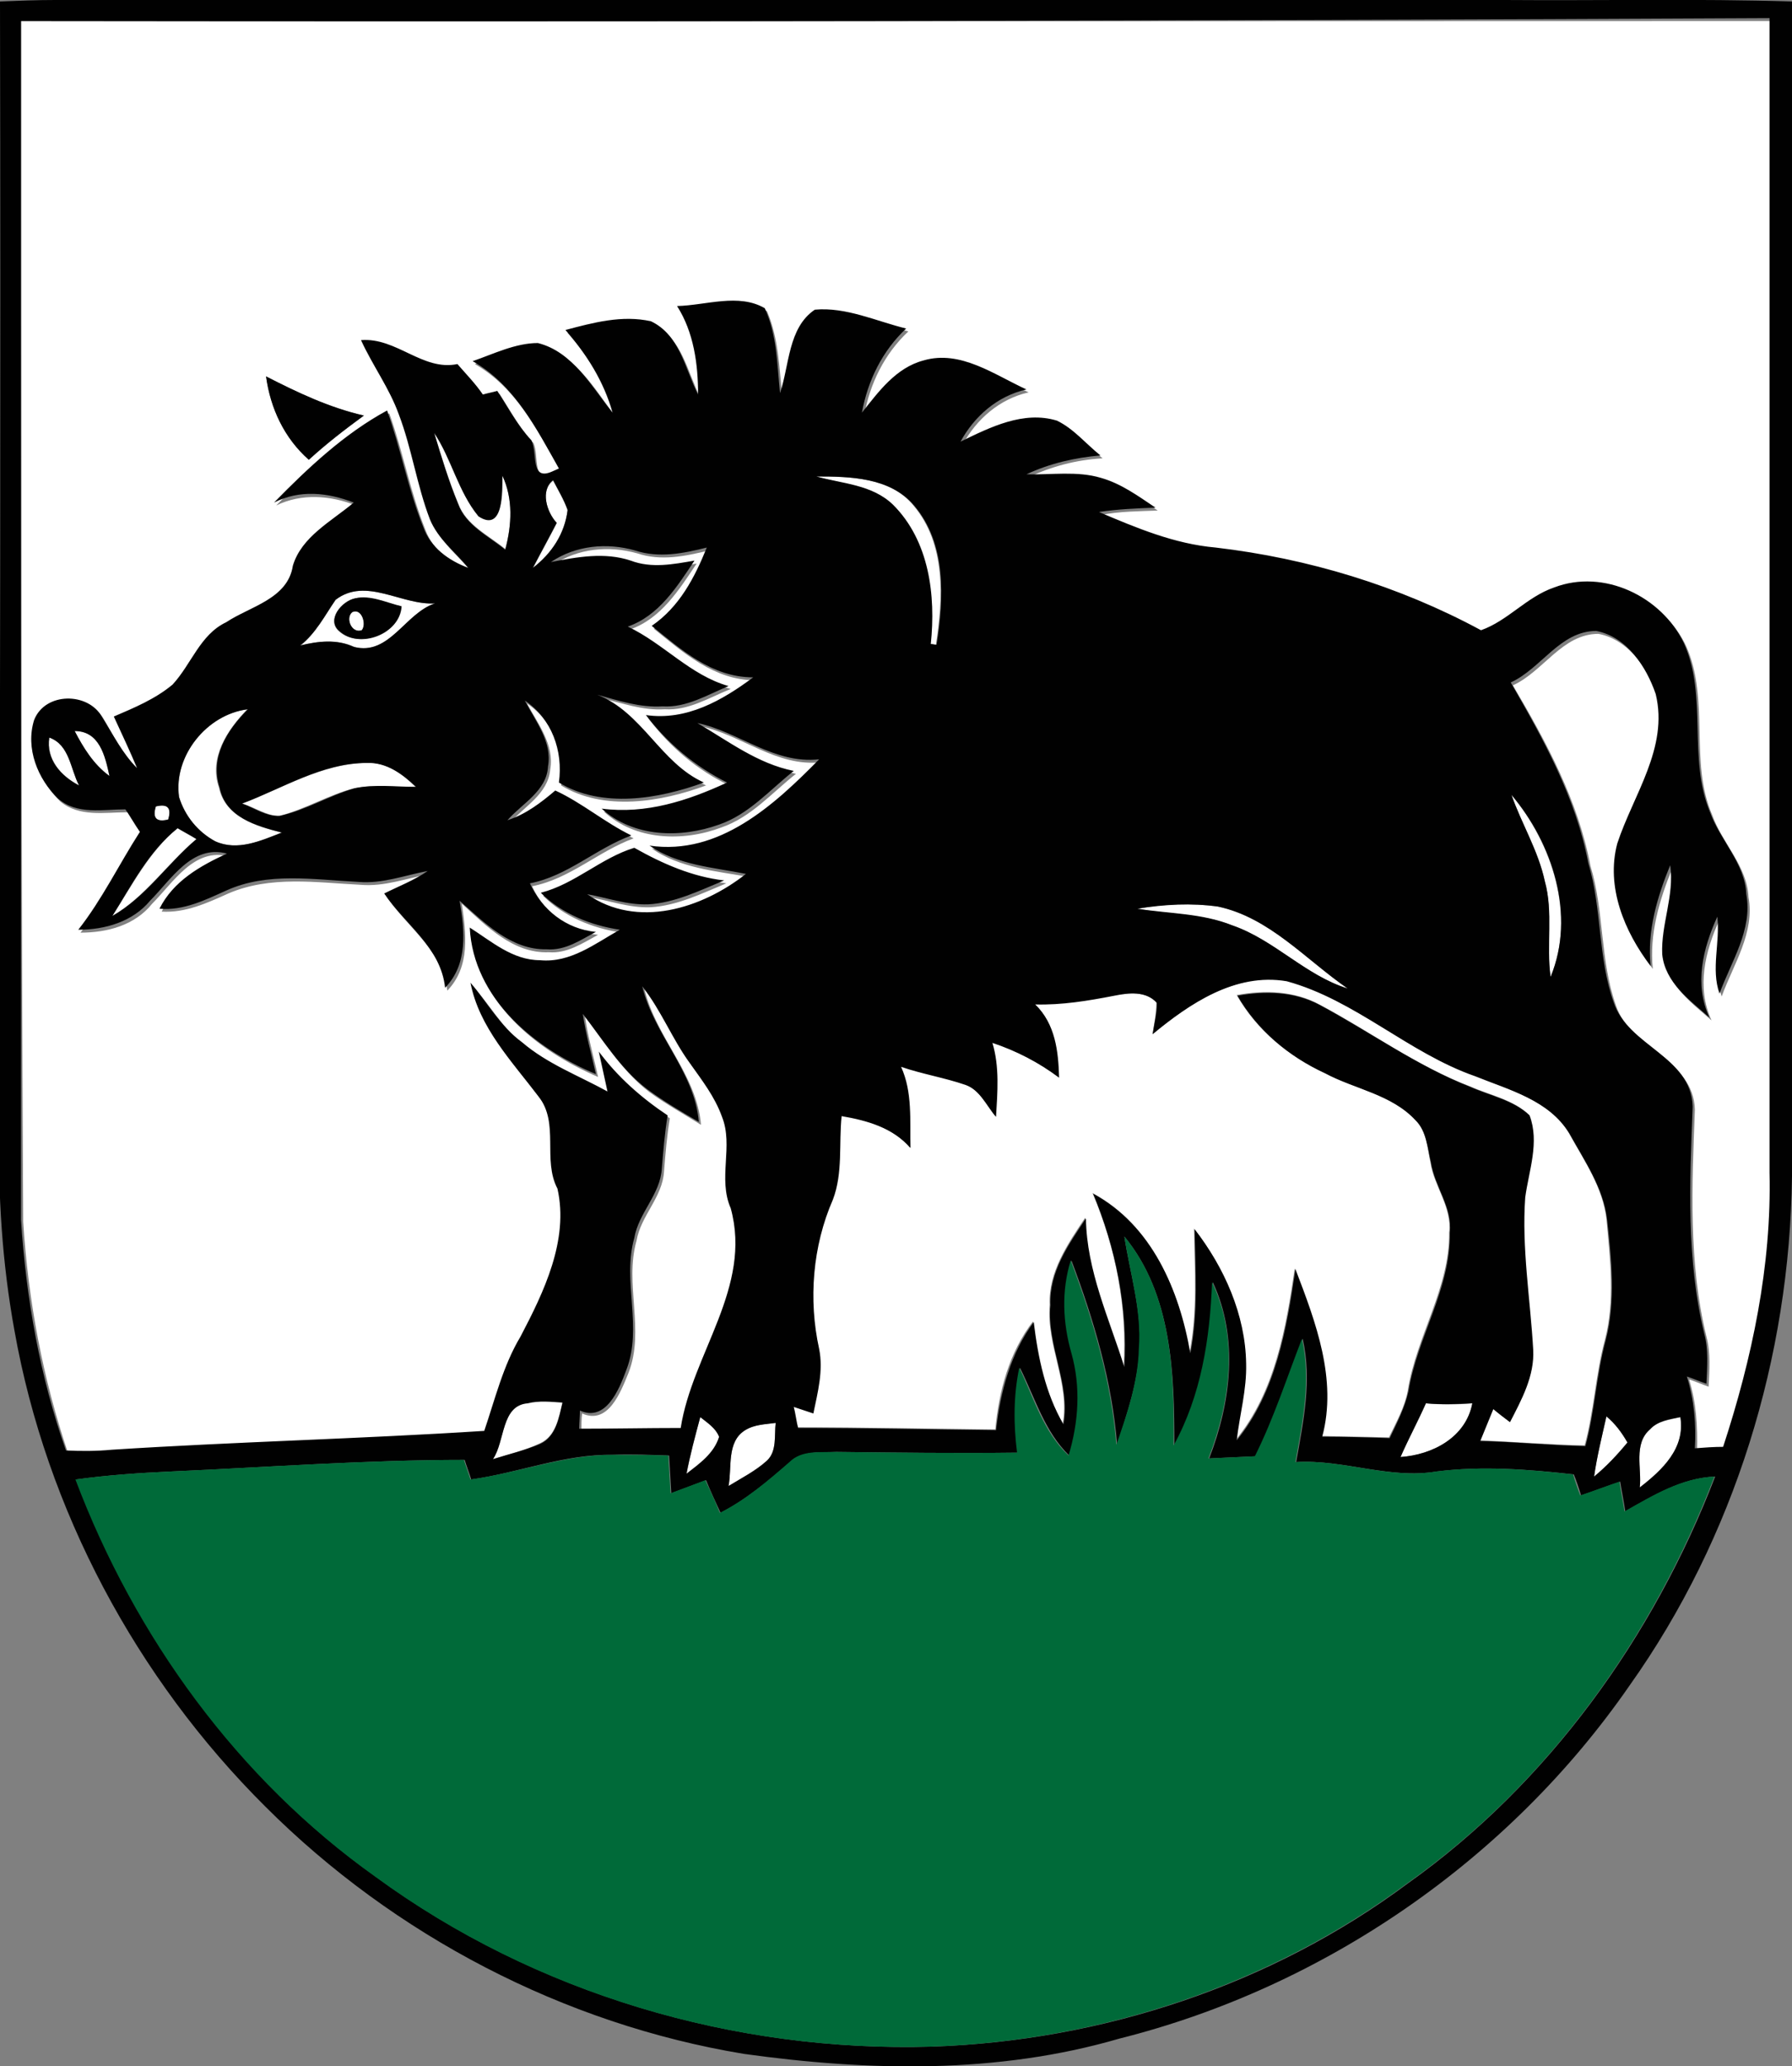 <?xml version="1.0" encoding="utf-8"?>
<!-- Generator: Adobe Illustrator 27.1.1, SVG Export Plug-In . SVG Version: 6.00 Build 0)  -->
<svg version="1.1" id="Layer_1" xmlns="http://www.w3.org/2000/svg" xmlns:xlink="http://www.w3.org/1999/xlink" x="0px" y="0px"
	 viewBox="0 0 247.2 284.9" style="enable-background:new 0 0 247.2 284.9;" xml:space="preserve">
<rect x="0" y="0" width="247.2" height="284.9" fill="#808080" stroke="none"/>
<style type="text/css">
	.st0{fill:#FFFFFF;}
	.st1{fill:#010101;}
	.st2{fill:#006A39;}
</style>
<g>
	<g>
		<path class="st0" d="M2.9,2.9c80.5,0.1,161,0,241.5,0c0,53.1,0,106.2,0,159.2c0.2,12.9-2.4,25.6-6.4,37.8
			c-1.3,0.1-2.6,0.1-3.9,0.2c0.1-3.4-0.1-6.7-1.1-9.9c0.9,0.3,1.8,0.7,2.7,1c0.1-2.3,0.3-4.6-0.3-6.9c-2.5-10.2-2-20.8-1.6-31.3
			c-0.2-7-8.9-8.3-10.9-14.4c-2.2-6.2-1.6-13-3.5-19.2c-1.7-9-6.1-17.1-10.7-24.9c4.2-1.9,6.8-7.1,11.8-7.1c4.2,0.8,6.9,4.9,8.2,8.7
			c1.9,7.4-3.1,13.9-5.3,20.6c-1.5,6,1.1,12.2,4.6,16.9c-0.5-4.8,0.9-9.5,2.7-13.9c0.7,4.2-1.2,8.2-1.1,12.3
			c0.4,3.9,3.8,6.3,6.5,8.7c-2.1-4.6-0.9-9.5,1.1-13.9c0.3,3.5-0.9,7.1,0.3,10.6c1.6-4.4,4.6-8.8,3.7-13.7c-0.2-4.3-3.6-7.4-5-11.3
			c-3.2-7.4-0.3-15.9-3.6-23.3c-3-6.5-11.1-10.2-17.9-7.7c-3.8,1.3-6.3,4.7-10.1,5.9c-11.3-6.1-23.8-9.9-36.6-11.4
			c-5.7-0.5-10.9-2.7-16.1-4.9c2.6-0.5,5.2-0.5,7.8-0.6c-2.3-1.6-4.7-3.3-7.5-4.1c-3.4-1-6.9-0.3-10.3-0.5c3.2-1.5,6.6-2.4,10.2-2.6
			c-2-1.6-3.7-3.6-6-4.8c-4.6-1.4-9.2,1-13.3,2.9c1.9-3.5,5.1-6.3,9.1-7.2c-4.5-1.9-9.1-5.5-14.2-4c-3.8,1-6.2,4.3-8.5,7.2
			c0.8-4.4,2.8-8.5,6.1-11.6c-4.1-1.1-8.2-3.1-12.6-2.6c-3.7,2.5-3.5,7.7-4.8,11.5c-0.4-3.9-0.5-8-2.1-11.7
			c-3.6-2.2-8.1-0.4-12.1-0.3c2.2,3.7,2.9,8,2.9,12.2c-1.8-3.5-2.5-8.2-6.5-10.1c-3.9-0.9-7.9,0.2-11.8,1.2
			c2.9,3.3,5.3,7.1,6.5,11.4c-2.8-3.7-5.4-8.4-10.3-9.6c-3.2,0-6.1,1.5-9,2.5c5.8,3.3,8.7,9.3,11.9,14.8l-0.9,0.4
			c-3.2,1.4-2.1-2.5-2.9-4.3c-1.9-2-3.2-4.5-4.7-6.8c-0.7,0.2-1.3,0.3-2,0.5c-1.1-1.5-2.3-2.9-3.5-4.2c-4.8,1-8.4-3.7-13.3-3.3
			c1.6,3.5,3.9,6.6,5.2,10.2c1.9,4.7,2.5,9.8,4.3,14.5c1.1,2.7,3.5,4.5,5.3,6.7c-2.7-1-5.2-2.9-6.2-5.6c-2.1-5.2-3.1-10.8-5-16.1
			c-6,3.2-10.9,7.9-15.6,12.7c3.5-1.7,7.5-1.4,11,0c-3,2.6-7.1,4.6-8.4,8.7c-0.6,4.6-5.9,5.6-9.2,7.8c-3.6,1.8-4.8,5.9-7.4,8.6
			c-2.4,2-5.2,3.2-8.1,4.4c1,2.4,2.2,4.7,3.2,7.1c-2.1-2-3.4-4.6-4.8-7c-1.9-3.5-7.9-3.4-9.4,0.4c-1.2,3.8,0.5,8.1,3.3,10.8
			c2.6,2.2,6.2,1.5,9.3,1.5c0.6,1,1.3,2.1,2,3.1c-2.9,4.5-5.1,9.3-8.5,13.5c3.7,0,7.5-1,9.9-4c2.9-2.9,5.8-7.8,10.6-6.5
			c-3.8,1.7-7.4,3.8-9.3,7.6c3.3,0.2,6.3-1.2,9.2-2.5c5.8-2.5,12.2-1.5,18.2-1.2c3.3,0.3,6.4-0.9,9.6-1.5c-1.9,1.3-4,2.1-6,3.1
			c2.9,4.3,7.8,7.5,8.4,13c3.2-3.3,2.6-7.9,2-12c3.4,3.1,7.1,6.9,12,6.7c2.5,0.2,4.6-1.2,6.8-2.4c-4.1-0.4-7.4-3-9.1-6.7
			c5.2-1,9.1-4.8,14-6.6c-3.7-1.8-6.8-4.5-10.5-6.2c-1.9,1.8-4.1,3.3-6.6,4.1c2-2.3,5.3-4,5.6-7.4c0.6-3.4-1.7-6.3-3.2-9.1
			c3.7,2.5,5.3,6.9,4.7,11.3c5.9,3.6,13.8,2.3,20,0c-6-2.7-8.5-9.7-14.7-12.1c3,0.7,5.9,1.8,9,1.6c3.3,0.2,6.1-1.6,9.1-2.8
			c-5.4-1.5-9-5.9-13.9-8.2c4.3-1.5,6.8-5.5,9.2-9.1c-2.9,0.6-5.9,1.1-8.8,0c-3.6-1.3-7.4-0.5-11,0.2c3.4-2.3,7.7-2.7,11.6-1.6
			c3.3,1.1,6.6,0.4,9.9-0.4c-1.7,4.1-3.8,8.2-7.6,10.8c4.1,3.3,8.3,7.1,14,7.1c-4.3,3.2-9.2,6-14.8,5.2c3,4,6.8,7.2,11.2,9.3
			c-5.4,2.5-11.3,4.4-17.3,3.6c4.3,4,10.9,4.2,16.2,2.2c4.1-1.4,7-4.8,10.3-7.4c-5-1-9-4.2-13.3-6.6c5.8,1.2,10.6,5.7,16.8,5
			c-6.2,6.3-13.8,13.2-23.4,11.9c3.9,2.7,8.8,3.1,13.3,3.9c-6.1,4.8-15,7.6-21.9,2.8c2.8,0.5,5.5,1.5,8.4,1.4
			c3.7-0.2,7.1-1.9,10.5-3.3c-4.5-0.6-8.6-2.4-12.4-4.5c-4.6,1.4-8.2,5.1-12.9,6.2c2.9,2.9,6.8,4.5,10.9,5.1
			c-3.4,1.9-6.8,4.6-11,4.2c-3.8,0.1-6.7-2.6-9.7-4.5c0.4,9.8,9,16.6,17.4,20.2c-0.6-2.8-1.4-5.5-1.8-8.3c2.8,3.6,5.2,7.6,8.9,10.4
			c2.2,1.6,4.7,3,7.1,4.5c-0.6-7-6.2-12-7.8-18.7c2.5,3.2,4,7.1,6.5,10.5c1.7,2.4,3.5,4.7,4.5,7.5c1.6,4.1-0.6,8.6,1.2,12.6
			c3.1,10.8-5.2,20-6.9,30.3c-4.7,0.1-9.3,0.1-14,0.1c0-0.6,0-1.9,0.1-2.5c3.6,1.6,5.3-2.9,6.4-5.6c2.3-5.9-0.6-12.2,1.1-18.2
			c0.6-3.5,3.6-6,3.8-9.6c0.2-2.5,0.4-4.9,0.8-7.3c-3.6-2.4-6.9-5.3-9.5-8.8c0.3,1.4,0.9,4.1,1.2,5.5c-4-2.1-8.3-3.8-11.8-6.8
			c-2.9-2.2-4.7-5.5-7.1-8.2c1.2,6.2,5.8,10.9,9.4,15.7c2.9,3.7,0.4,8.7,2.6,12.7c1.6,7.1-1.9,14.2-5.1,20.4c-2.5,4-3.5,8.6-5,13
			c-17.1,1.2-34.3,1.6-51.4,2.6c-2.1,0.2-4.2,0.1-6.3,0.1c-3.5-10.3-5.5-21-6.2-31.9C2.9,113.1,2.9,58,2.9,2.9z M36.7,51.9
			c0.6,4.4,2.5,8.5,5.9,11.5c2.4-2.2,5-4.2,7.6-6.1C45.4,56.2,41,54.1,36.7,51.9z"/>
	</g>
	<path class="st0" d="M59.9,59.7c2.4,3.6,3.3,8,6.1,11.4c3.5,2.3,3.2-3.5,3.3-5.6c1.5,3.2,1.3,6.9,0.4,10.2
		c-2.3-1.9-5.4-3.3-6.5-6.3C61.9,66.3,60.8,63,59.9,59.7z"/>
	<path class="st0" d="M112.6,65.7c4.7,0,10.2,0.1,13.4,4c4.5,5.3,4.1,12.8,3.1,19.2c-0.2,0-0.6-0.1-0.8-0.1
		c0.7-6.7-0.2-14.2-5.2-19.2C120.3,66.9,116.2,66.8,112.6,65.7z"/>
	<path class="st0" d="M76.8,72.1c-1.4-1.5-2.3-4.5-0.5-5.8c0.7,1.3,1.5,2.6,2,4.1c-0.4,3.2-2.2,6-4.8,8
		C74.6,76.2,75.8,74.2,76.8,72.1z"/>
	<g>
		<path class="st0" d="M46.3,82.7c4.2-3.2,9.1,0.8,13.8,0.5c-4.2,1.3-6.3,7.2-11.2,6c-2.4-1.1-4.9-0.8-7.4-0.2
			C43.5,87.4,44.7,84.9,46.3,82.7z M49,82.5c-1.8,0.3-4,2.9-2.3,4.5c2.8,2.6,8.4,0.3,8.6-3.4C53.3,83.2,51.1,82.1,49,82.5z"/>
	</g>
	<path class="st0" d="M48.6,84.4c1.3-0.6,2,1.7,1.3,2.5C48.5,87.4,47.6,85.2,48.6,84.4z"/>
	<path class="st0" d="M24.7,109.9c-0.8-5.7,3.8-11.4,9.4-12.1c-2.8,2.9-5.3,6.7-3.9,10.8c0.9,4.1,5.1,5.3,8.6,6.2
		c-2.9,1.2-6.1,2.6-9.2,1.2C27.3,114.8,25.5,112.5,24.7,109.9z"/>
	<path class="st0" d="M10.3,100.8c3.5,0,4.2,3.5,4.8,6.2C12.9,105.4,11.5,103.1,10.3,100.8z"/>
	<path class="st0" d="M6.8,101.7c2.8,1,2.9,4.3,4.1,6.6C8.4,107,6.4,104.7,6.8,101.7z"/>
	<path class="st0" d="M33.4,110.8c5.6-2.1,11-5.5,17.1-5.6c2.7-0.2,5,1.5,6.8,3.3c-2.8,0.1-5.7-0.4-8.5,0.2
		c-3.5,0.9-6.7,2.9-10.3,3.8C36.8,112.5,35.1,111.3,33.4,110.8z"/>
	<path class="st0" d="M208.5,109.6c5.6,6.7,8.9,16.6,5.4,25.1c-0.7-4.4,0.4-8.9-0.8-13.2C212.2,117.3,209.9,113.6,208.5,109.6z"/>
	<path class="st0" d="M21.5,111.2c1.6-0.4,2.2,0.1,1.7,1.8C21.6,113.4,21,112.9,21.5,111.2z"/>
	<path class="st0" d="M15.5,126.3c2.7-4.2,5.1-8.9,9-12.1c0.6,0.4,1.9,1.1,2.6,1.5C23.1,119,20.1,123.6,15.5,126.3z"/>
	<path class="st0" d="M156.9,125.3c3.7-0.7,7.4-0.8,11.1-0.3c7.1,1.5,12.1,7.3,17.9,11.3c-5.9-1.8-10.1-6.7-15.9-8.7
		C165.9,126,161.3,126.1,156.9,125.3z"/>
	<path class="st0" d="M159,142.6c5.1-4.3,11.5-8.5,18.4-7.4c9.5,2.6,16.8,9.9,26,13.1c4.6,1.9,10.2,3.3,13,7.9
		c2.1,3.8,4.7,7.5,5.2,11.9c0.5,5.5,1.2,11.2-0.2,16.6c-1.3,4.8-1.5,9.8-2.8,14.6c-4.9-0.1-9.7-0.5-14.5-0.7
		c0.6-1.4,1.2-2.9,1.8-4.4c0.8,0.6,1.5,1.2,2.3,1.8c1.7-3.1,3.5-6.3,3.2-10c-0.4-7-1.6-14-1.1-21c0.5-3.7,2-7.6,0.6-11.3
		c-2.2-2.1-5.4-2.7-8.1-3.9c-7.4-2.8-13.8-7.6-20.8-11.3c-3.5-1.9-7.6-2-11.4-1.3c2.7,4.8,7.1,8.4,12.1,10.7c4.1,2.2,9.2,3,12.5,6.5
		c1.6,1.5,1.7,3.8,2.1,5.8c0.5,3.4,3,6.2,2.6,9.7c0.1,7.7-4.5,14.3-5.7,21.8c-0.4,2.3-1.6,4.4-2.6,6.5c-3.1-0.1-6.2-0.1-9.3-0.2
		c2.1-7.9-0.9-15.8-3.7-23.1c-1.2,8.2-2.7,17-8.1,23.6c0.4-3.5,1.5-7,1.3-10.6c-0.1-6.8-3-13.2-7.1-18.5c0.1,5.7,0.5,11.4-0.6,17.1
		c-1.5-8.7-5.2-17.6-13.4-22c3.2,7.5,4.8,15.7,4.3,23.9c-2.1-6.7-5.2-13.3-5.3-20.5c-2.4,3.6-5.1,7.5-4.9,12
		c-0.5,5.6,2.8,10.8,1.8,16.4c-2.5-4.3-3.5-9.2-4.1-14.1c-3.3,4.3-4.7,9.6-5.2,14.9c-9.1-0.1-18.2-0.3-27.3-0.3
		c-0.2-0.7-0.4-2.2-0.6-2.9c0.9,0.3,1.8,0.6,2.7,0.9c0.6-2.9,1.4-5.9,0.8-8.9c-1.5-6.8-0.9-14.2,1.9-20.6c1.5-3.7,0.8-7.7,1.2-11.5
		c3.5,0.6,7,1.6,9.5,4.4c0-3.8,0.3-7.6-1.3-11.2c2.9,1,6,1.5,8.9,2.5c2,0.7,2.9,2.8,4.2,4.4c0.2-3.4,0.5-6.9-0.5-10.2
		c3.3,1.1,6.4,2.7,9.2,4.8c-0.1-3.6-0.5-7.4-3.3-10.1c3.7,0,7.3-0.6,10.9-1.2c2-0.3,4.4-0.6,5.9,1
		C159.5,139.8,159.2,141.2,159,142.6z"/>
	<path class="st0" d="M68,201.2c1.7-2.5,1.1-7.4,4.8-7.8c1.6-0.3,3.2-0.2,4.8-0.1c-0.5,2.1-0.9,4.7-3.1,5.7
		C72.4,200,70.2,200.5,68,201.2z"/>
	<path class="st0" d="M196.7,193.5c2.1,0.2,4.2,0.2,6.4,0c-0.8,4.7-5.5,7.1-9.9,7.4C194.3,198.3,195.6,195.9,196.7,193.5z"/>
	<path class="st0" d="M96.6,195.4c1,0.8,2.2,1.5,2.6,2.8c-0.7,2.3-2.7,3.7-4.5,5.1C95.2,200.6,95.9,198,96.6,195.4z"/>
	<path class="st0" d="M102.8,197.2c1.3-0.8,2.8-0.8,4.2-1c-0.2,1.7,0.2,3.9-1.2,5.2c-1.6,1.4-3.5,2.4-5.3,3.5
		C101,202.3,100.2,198.8,102.8,197.2z"/>
	<path class="st0" d="M221.6,195.3c1.2,1,2.1,2.2,2.9,3.6c-1.4,1.7-2.9,3.3-4.6,4.7C220.3,200.7,221,198,221.6,195.3z"/>
	<path class="st0" d="M227.6,197.1c1.1-1.2,2.7-1.3,4.2-1.7c0.7,4.3-2.5,7.3-5.6,9.7C226.5,202.5,225.3,199.1,227.6,197.1z"/>
</g>
<g>
	<g>
		<path class="st1" d="M0,0.2C2.5,0.1,5.1,0,7.6,0c66.7,0,133.3,0,200,0c13.2,0.1,26.4-0.2,39.6,0.2c0,54,0,108,0,162
			c-0.3,24.9-7.9,49.8-22.4,70.2c-16.6,24-42.1,41.6-70.4,48.7c-16.8,4.9-34.6,4.5-51.8,2.1c-24.8-4.1-48.2-16.3-66-34.1
			c-17.8-17.7-30.2-40.9-34.6-65.6c-1.7-9.3-2.3-18.8-2.1-28.3C0,103.5,0.1,51.8,0,0.2z M2.9,2.9c0,55.1,0,110.2,0,165.3
			C3.6,179,5.5,189.8,9.1,200c2.1,0.1,4.2,0.1,6.3-0.1c17.1-1.1,34.3-1.5,51.4-2.6c1.5-4.4,2.6-9,5-13c3.2-6.1,6.7-13.3,5.1-20.4
			c-2.1-4,0.3-9-2.6-12.7c-3.7-4.9-8.2-9.5-9.4-15.7c2.3,2.7,4.1,6,7.1,8.2c3.5,3,7.8,4.6,11.8,6.8c-0.3-1.4-0.9-4.1-1.2-5.5
			c2.6,3.5,5.9,6.4,9.5,8.8c-0.4,2.4-0.6,4.9-0.8,7.3c-0.2,3.6-3.2,6.1-3.8,9.6c-1.7,6,1.2,12.3-1.1,18.2c-1,2.7-2.8,7.2-6.4,5.6
			c0,0.6-0.1,1.9-0.1,2.5c4.7,0,9.3-0.1,14-0.1c1.6-10.3,9.9-19.4,6.9-30.3c-1.8-4.1,0.4-8.6-1.2-12.6c-1-2.8-2.8-5.1-4.5-7.5
			c-2.4-3.3-3.9-7.2-6.5-10.5c1.6,6.7,7.2,11.7,7.8,18.7c-2.4-1.4-4.8-2.8-7.1-4.5c-3.7-2.8-6.1-6.8-8.9-10.4
			c0.4,2.8,1.2,5.6,1.8,8.3c-8.4-3.5-16.9-10.4-17.4-20.2c3,1.9,5.9,4.5,9.7,4.5c4.2,0.4,7.6-2.3,11-4.2c-4-0.6-8-2.2-10.9-5.1
			c4.7-1.2,8.3-4.8,12.9-6.2c3.9,2.2,8,4,12.4,4.5c-3.4,1.4-6.8,3.1-10.5,3.3c-2.9,0.1-5.6-0.9-8.4-1.4c6.9,4.8,15.8,2,21.9-2.8
			c-4.5-0.9-9.4-1.2-13.3-3.9c9.6,1.4,17.2-5.6,23.4-11.9c-6.2,0.7-11.1-3.8-16.8-5c4.3,2.5,8.3,5.6,13.3,6.6
			c-3.3,2.6-6.2,6-10.3,7.4c-5.3,1.9-11.8,1.8-16.2-2.2c6.1,0.8,11.9-1.1,17.3-3.6c-4.4-2.2-8.2-5.4-11.2-9.3
			c5.6,0.8,10.5-2,14.8-5.2c-5.7,0-9.9-3.8-14-7.1c3.8-2.6,5.9-6.6,7.6-10.8c-3.2,0.8-6.6,1.5-9.9,0.4c-3.9-1.1-8.2-0.7-11.6,1.6
			c3.6-0.7,7.4-1.4,11-0.2c2.9,1.1,5.9,0.5,8.8,0c-2.4,3.6-4.9,7.6-9.2,9.1c4.9,2.3,8.6,6.7,13.9,8.2c-2.9,1.2-5.8,3-9.1,2.8
			c-3.1,0.2-6.1-0.8-9-1.6c6.2,2.4,8.7,9.4,14.7,12.1c-6.3,2.3-14.1,3.6-20,0c0.6-4.4-1-8.8-4.7-11.3c1.5,2.9,3.8,5.7,3.2,9.1
			c-0.2,3.4-3.6,5.1-5.6,7.4c2.5-0.8,4.6-2.4,6.6-4.1c3.7,1.7,6.8,4.4,10.5,6.2c-4.9,1.8-8.8,5.6-14,6.6c1.7,3.7,5,6.3,9.1,6.7
			c-2.1,1.1-4.2,2.6-6.8,2.4c-4.9,0.1-8.6-3.7-12-6.7c0.7,4.1,1.2,8.7-2,12c-0.6-5.6-5.5-8.7-8.4-13c2-1,4.1-1.8,6-3.1
			c-3.2,0.6-6.3,1.8-9.6,1.5c-6.1-0.3-12.5-1.4-18.2,1.2c-2.9,1.3-5.9,2.8-9.2,2.5c1.9-3.8,5.6-5.9,9.3-7.6
			c-4.8-1.3-7.7,3.6-10.6,6.5c-2.4,2.9-6.2,4-9.9,4c3.3-4.2,5.6-9,8.5-13.5c-0.7-1-1.3-2.1-2-3.1c-3.1,0-6.7,0.8-9.3-1.5
			c-2.8-2.7-4.5-6.9-3.3-10.8c1.5-3.9,7.5-3.9,9.4-0.4c1.5,2.4,2.8,5,4.8,7c-1-2.4-2.1-4.7-3.2-7.1c2.8-1.2,5.7-2.4,8.1-4.4
			c2.6-2.8,3.8-6.9,7.4-8.6c3.3-2.2,8.5-3.2,9.2-7.8c1.2-4,5.3-6.1,8.4-8.7c-3.6-1.4-7.5-1.8-11,0c4.7-4.8,9.7-9.5,15.6-12.7
			c1.9,5.3,2.9,10.9,5,16.1c1,2.8,3.5,4.6,6.2,5.6c-1.8-2.2-4.2-4-5.3-6.7c-1.8-4.7-2.5-9.8-4.3-14.5c-1.3-3.6-3.6-6.7-5.2-10.2
			c4.9-0.4,8.5,4.3,13.3,3.3c1.2,1.4,2.5,2.7,3.5,4.2c0.7-0.2,1.3-0.3,2-0.5c1.5,2.3,2.8,4.8,4.7,6.8c0.9,1.8-0.2,5.7,2.9,4.3
			l0.9-0.4c-3.1-5.5-6.1-11.5-11.9-14.8c2.9-1,5.9-2.5,9-2.5c4.8,1.2,7.4,6,10.3,9.6c-1.2-4.3-3.6-8.1-6.5-11.4
			c3.8-1,7.8-2.1,11.8-1.2c4,1.9,4.7,6.6,6.5,10.1c0-4.2-0.6-8.6-2.9-12.2c4-0.1,8.5-1.8,12.1,0.3c1.7,3.7,1.7,7.8,2.1,11.7
			c1.3-3.8,1.1-9,4.8-11.5c4.3-0.4,8.5,1.6,12.6,2.6c-3.3,3.1-5.3,7.2-6.1,11.6c2.3-2.9,4.7-6.2,8.5-7.2c5.1-1.5,9.8,2,14.2,4
			c-4,0.9-7.2,3.7-9.1,7.2c4.1-2,8.7-4.3,13.3-2.9c2.3,1.1,4,3.2,6,4.8c-3.5,0.3-7,1.1-10.2,2.6c3.4,0.1,7-0.5,10.3,0.5
			c2.8,0.8,5.1,2.5,7.5,4.1c-2.6,0.1-5.2,0.2-7.8,0.6c5.2,2.2,10.4,4.4,16.1,4.9c12.8,1.5,25.3,5.3,36.6,11.4
			c3.7-1.3,6.3-4.6,10.1-5.9c6.8-2.6,14.8,1.2,17.9,7.7c3.3,7.3,0.5,15.9,3.6,23.3c1.4,3.9,4.8,7,5,11.3c0.9,4.9-2.1,9.3-3.7,13.7
			c-1.2-3.4,0.1-7-0.3-10.6c-2,4.4-3.2,9.3-1.1,13.9c-2.7-2.4-6.1-4.8-6.5-8.7c-0.2-4.1,1.7-8.1,1.1-12.3c-1.8,4.4-3.2,9.1-2.7,13.9
			c-3.6-4.7-6.2-10.9-4.6-16.9c2.2-6.7,7.1-13.2,5.3-20.6c-1.3-3.8-4-7.9-8.2-8.7c-5,0-7.6,5.2-11.8,7.1c4.5,7.8,9,15.9,10.7,24.9
			c1.9,6.3,1.3,13,3.5,19.2c2,6.1,10.7,7.4,10.9,14.4c-0.4,10.4-0.9,21,1.6,31.3c0.6,2.2,0.4,4.6,0.3,6.9c-0.9-0.3-1.8-0.7-2.7-1
			c1,3.2,1.3,6.6,1.1,9.9c1.3-0.1,2.6-0.2,3.9-0.2c4-12.2,6.7-25,6.4-37.8c0-53.1,0-106.2,0-159.2C163.9,2.9,83.4,3,2.9,2.9z
			 M59.9,59.7c1,3.3,2,6.6,3.3,9.8c1.1,3,4.2,4.4,6.5,6.3c0.9-3.4,1.1-7-0.4-10.2c0,2.1,0.2,7.9-3.3,5.6
			C63.2,67.8,62.3,63.3,59.9,59.7z M112.6,65.7c3.6,1,7.7,1.1,10.6,3.9c5,5,5.9,12.5,5.2,19.2c0.2,0,0.6,0.1,0.8,0.1
			c1-6.4,1.4-13.9-3.1-19.2C122.8,65.8,117.2,65.7,112.6,65.7z M76.8,72.1c-1.1,2.1-2.2,4.1-3.3,6.2c2.6-2,4.4-4.7,4.8-8
			c-0.5-1.4-1.3-2.7-2-4.1C74.5,67.6,75.4,70.6,76.8,72.1z M46.3,82.7c-1.5,2.2-2.7,4.6-4.9,6.3c2.5-0.6,5-0.9,7.4,0.2
			c4.9,1.3,7.1-4.7,11.2-6C55.4,83.5,50.5,79.5,46.3,82.7z M24.7,109.9c0.8,2.6,2.6,4.8,5,6.1c3.1,1.4,6.3-0.1,9.2-1.2
			c-3.5-0.9-7.8-2.1-8.6-6.2c-1.4-4.2,1.1-8,3.9-10.8C28.5,98.5,23.9,104.3,24.7,109.9z M10.3,100.8c1.2,2.3,2.6,4.6,4.8,6.2
			C14.5,104.2,13.7,100.8,10.3,100.8z M6.8,101.7c-0.5,3,1.6,5.3,4.1,6.6C9.7,106,9.6,102.7,6.8,101.7z M33.4,110.8
			c1.7,0.6,3.3,1.8,5.2,1.7c3.6-0.8,6.8-2.8,10.3-3.8c2.8-0.6,5.7-0.2,8.5-0.2c-1.9-1.8-4.1-3.4-6.8-3.3
			C44.4,105.2,39,108.7,33.4,110.8z M208.5,109.6c1.4,4,3.7,7.7,4.6,11.9c1.2,4.3,0.2,8.8,0.8,13.2
			C217.4,126.2,214.2,116.3,208.5,109.6z M21.5,111.2c-0.5,1.6,0.1,2.2,1.7,1.8C23.7,111.4,23.1,110.8,21.5,111.2z M15.5,126.3
			c4.6-2.6,7.6-7.2,11.6-10.6c-0.6-0.4-1.9-1.1-2.6-1.5C20.5,117.4,18.2,122,15.5,126.3z M156.9,125.3c4.4,0.7,8.9,0.6,13.1,2.3
			c5.8,2,10.1,6.9,15.9,8.7c-5.8-4-10.8-9.8-17.9-11.3C164.4,124.5,160.6,124.7,156.9,125.3z M159,142.6c0.2-1.4,0.6-2.8,0.6-4.3
			c-1.5-1.7-3.9-1.4-5.9-1c-3.6,0.7-7.2,1.3-10.9,1.2c2.8,2.7,3.2,6.5,3.3,10.1c-2.8-2.1-5.9-3.7-9.2-4.8c1,3.3,0.7,6.8,0.5,10.2
			c-1.3-1.5-2.2-3.7-4.2-4.4c-2.9-1-6-1.5-8.9-2.5c1.6,3.5,1.2,7.4,1.3,11.2c-2.4-2.8-6-3.8-9.5-4.4c-0.4,3.8,0.2,7.8-1.2,11.5
			c-2.8,6.4-3.4,13.8-1.9,20.6c0.6,3-0.2,6-0.8,8.9c-0.9-0.3-1.8-0.6-2.7-0.9c0.2,0.7,0.4,2.2,0.6,2.9c9.1,0,18.2,0.2,27.3,0.3
			c0.6-5.3,2-10.6,5.2-14.9c0.6,4.9,1.6,9.8,4.1,14.1c1-5.6-2.3-10.8-1.8-16.4c-0.2-4.6,2.5-8.4,4.9-12c0.1,7.2,3.2,13.8,5.3,20.5
			c0.5-8.2-1.2-16.4-4.3-23.9c8.1,4.4,11.9,13.3,13.4,22c1.1-5.6,0.7-11.4,0.6-17.1c4.1,5.3,7,11.8,7.1,18.5
			c0.1,3.6-0.9,7.1-1.3,10.6c5.4-6.6,6.9-15.4,8.1-23.6c2.8,7.3,5.8,15.2,3.7,23.1c3.1,0,6.2,0.1,9.3,0.2c1-2.1,2.1-4.2,2.6-6.5
			c1.2-7.4,5.8-14,5.7-21.8c0.4-3.5-2.1-6.4-2.6-9.7c-0.5-2-0.6-4.3-2.1-5.8c-3.3-3.6-8.4-4.3-12.5-6.5c-5-2.3-9.3-5.9-12.1-10.7
			c3.8-0.7,7.9-0.6,11.4,1.3c6.9,3.7,13.4,8.4,20.8,11.3c2.7,1.2,5.9,1.8,8.1,3.9c1.4,3.7-0.1,7.6-0.6,11.3c-0.5,7,0.7,14,1.1,21
			c0.2,3.6-1.6,6.9-3.2,10c-0.8-0.6-1.6-1.2-2.3-1.8c-0.6,1.5-1.2,2.9-1.8,4.4c4.8,0.1,9.7,0.6,14.5,0.7c1.3-4.8,1.5-9.8,2.8-14.6
			c1.4-5.4,0.8-11.1,0.2-16.6c-0.5-4.4-3.1-8.1-5.2-11.9c-2.8-4.6-8.3-6-13-7.9c-9.2-3.2-16.5-10.5-26-13.1
			C170.4,134.1,164.1,138.4,159,142.6z M155.1,170.5c0.8,5.1,2.4,10.2,2.1,15.4c-0.2,4.6-1.7,9-3.1,13.3c-0.7-8.7-3.2-17.2-6.3-25.4
			c-1.3,4.2-1.1,8.6,0.1,12.8c1.3,4.6,1,9.5-0.4,14.1c-3.4-3.3-4.7-7.9-6.8-12.1c-0.8,3.9-0.8,7.8-0.3,11.7c-8.3,0.1-16.6,0-25-0.1
			c-2.2,0.1-4.7-0.2-6.4,1.4c-3,2.6-6.1,5.2-9.6,7c-0.7-1.5-1.4-3-2-4.5c-1.6,0.6-3.2,1.2-4.8,1.8c-0.1-1.7-0.2-3.5-0.3-5.2
			c-2.6-0.1-5.2-0.2-7.8-0.1c-6.7-0.1-13,2.5-19.5,3.4c-0.2-0.7-0.7-2-0.9-2.7c-13.5,0-27,1-40.5,1.6c-4.4,0.2-8.8,0.5-13.1,1.1
			c8.2,21.7,22.4,41.3,41.4,54.8c22,16.1,49.5,24.2,76.7,23.4c23.5-0.8,46.8-8.5,65.6-22.5c19.4-13.8,33.9-34,42.4-56.1
			c-4.6,0.2-8.5,2.6-12.4,4.8c-0.2-1.4-0.5-2.8-0.7-4.1c-1.8,0.6-3.6,1.3-5.4,1.9c-0.2-0.7-0.7-2.2-1-2.9
			c-6.3-0.7-12.6-1.2-18.9-0.4c-6.5,1.1-12.9-1.7-19.4-1.3c1-5.6,2.2-11.3,0.9-17c-2.1,5.5-3.9,11-6.5,16.2
			c-2.1,0.1-4.3,0.2-6.4,0.3c3-7.7,4.1-16.6,0.5-24.3c-0.3,7.8-1.5,15.6-5.3,22.5C162,189.5,161.7,178.5,155.1,170.5z M68,201.2
			c2.2-0.7,4.4-1.2,6.5-2.1c2.2-1,2.6-3.6,3.1-5.7c-1.6-0.1-3.2-0.3-4.8,0.1C69.1,193.8,69.7,198.7,68,201.2z M196.7,193.5
			c-1.1,2.5-2.4,4.9-3.5,7.4c4.4-0.3,9-2.7,9.9-7.4C201,193.6,198.8,193.7,196.7,193.5z M96.6,195.4c-0.7,2.6-1.4,5.2-1.9,7.8
			c1.8-1.4,3.8-2.8,4.5-5.1C98.7,196.9,97.6,196.2,96.6,195.4z M102.8,197.2c-2.6,1.6-1.8,5.1-2.3,7.7c1.8-1.1,3.8-2.1,5.3-3.5
			c1.4-1.3,1-3.5,1.2-5.2C105.6,196.4,104.1,196.4,102.8,197.2z M221.6,195.3c-0.6,2.7-1.3,5.5-1.7,8.3c1.7-1.4,3.2-3,4.6-4.7
			C223.7,197.5,222.8,196.3,221.6,195.3z M227.6,197.1c-2.3,2-1.1,5.4-1.4,8c3.1-2.4,6.3-5.4,5.6-9.7
			C230.3,195.7,228.7,195.9,227.6,197.1z"/>
	</g>
	<path class="st1" d="M36.7,51.9c4.3,2.2,8.7,4.3,13.5,5.4c-2.6,1.9-5.2,3.9-7.6,6.1C39.2,60.4,37.3,56.3,36.7,51.9z"/>
	<g>
		<path class="st1" d="M49,82.5c2.1-0.5,4.3,0.6,6.4,1.1c-0.2,3.8-5.8,6-8.6,3.4C45,85.5,47.1,82.9,49,82.5z M48.6,84.4
			c-1,0.8-0.1,3,1.3,2.5C50.6,86.1,49.9,83.8,48.6,84.4z"/>
	</g>
</g>
<g>
	<path class="st2" d="M155.1,170.5c6.6,8,6.9,19,6.8,28.8c3.8-6.9,5-14.7,5.3-22.5c3.7,7.7,2.5,16.6-0.5,24.3
		c2.1-0.1,4.3-0.2,6.4-0.3c2.6-5.2,4.4-10.8,6.5-16.2c1.3,5.7,0.1,11.4-0.9,17c6.6-0.4,12.9,2.4,19.4,1.3c6.3-0.8,12.6-0.3,18.9,0.4
		c0.2,0.7,0.7,2.2,1,2.9c1.8-0.6,3.6-1.3,5.4-1.9c0.2,1.4,0.5,2.8,0.7,4.1c3.9-2.2,7.8-4.6,12.4-4.8c-8.5,22.1-22.9,42.3-42.4,56.1
		c-18.9,14-42.2,21.7-65.6,22.5c-27.2,0.8-54.7-7.3-76.7-23.4c-19-13.5-33.2-33.1-41.4-54.8c4.4-0.6,8.8-0.9,13.1-1.1
		c13.5-0.6,27-1.6,40.5-1.6c0.2,0.7,0.7,2,0.9,2.7c6.6-0.9,12.9-3.4,19.5-3.4c2.6,0,5.2,0,7.8,0.1c0.1,1.7,0.2,3.5,0.3,5.2
		c1.6-0.6,3.2-1.2,4.8-1.8c0.7,1.5,1.4,3,2,4.5c3.6-1.8,6.6-4.4,9.6-7c1.7-1.7,4.2-1.3,6.4-1.4c8.3,0.1,16.6,0.2,25,0.1
		c-0.5-3.9-0.5-7.9,0.3-11.7c2,4.1,3.3,8.8,6.8,12.1c1.4-4.6,1.7-9.5,0.4-14.1c-1.2-4.2-1.4-8.6-0.1-12.8c3.1,8.2,5.6,16.7,6.3,25.4
		c1.5-4.3,3-8.7,3.1-13.3C157.5,180.7,155.9,175.7,155.1,170.5z"/>
</g>
</svg>

